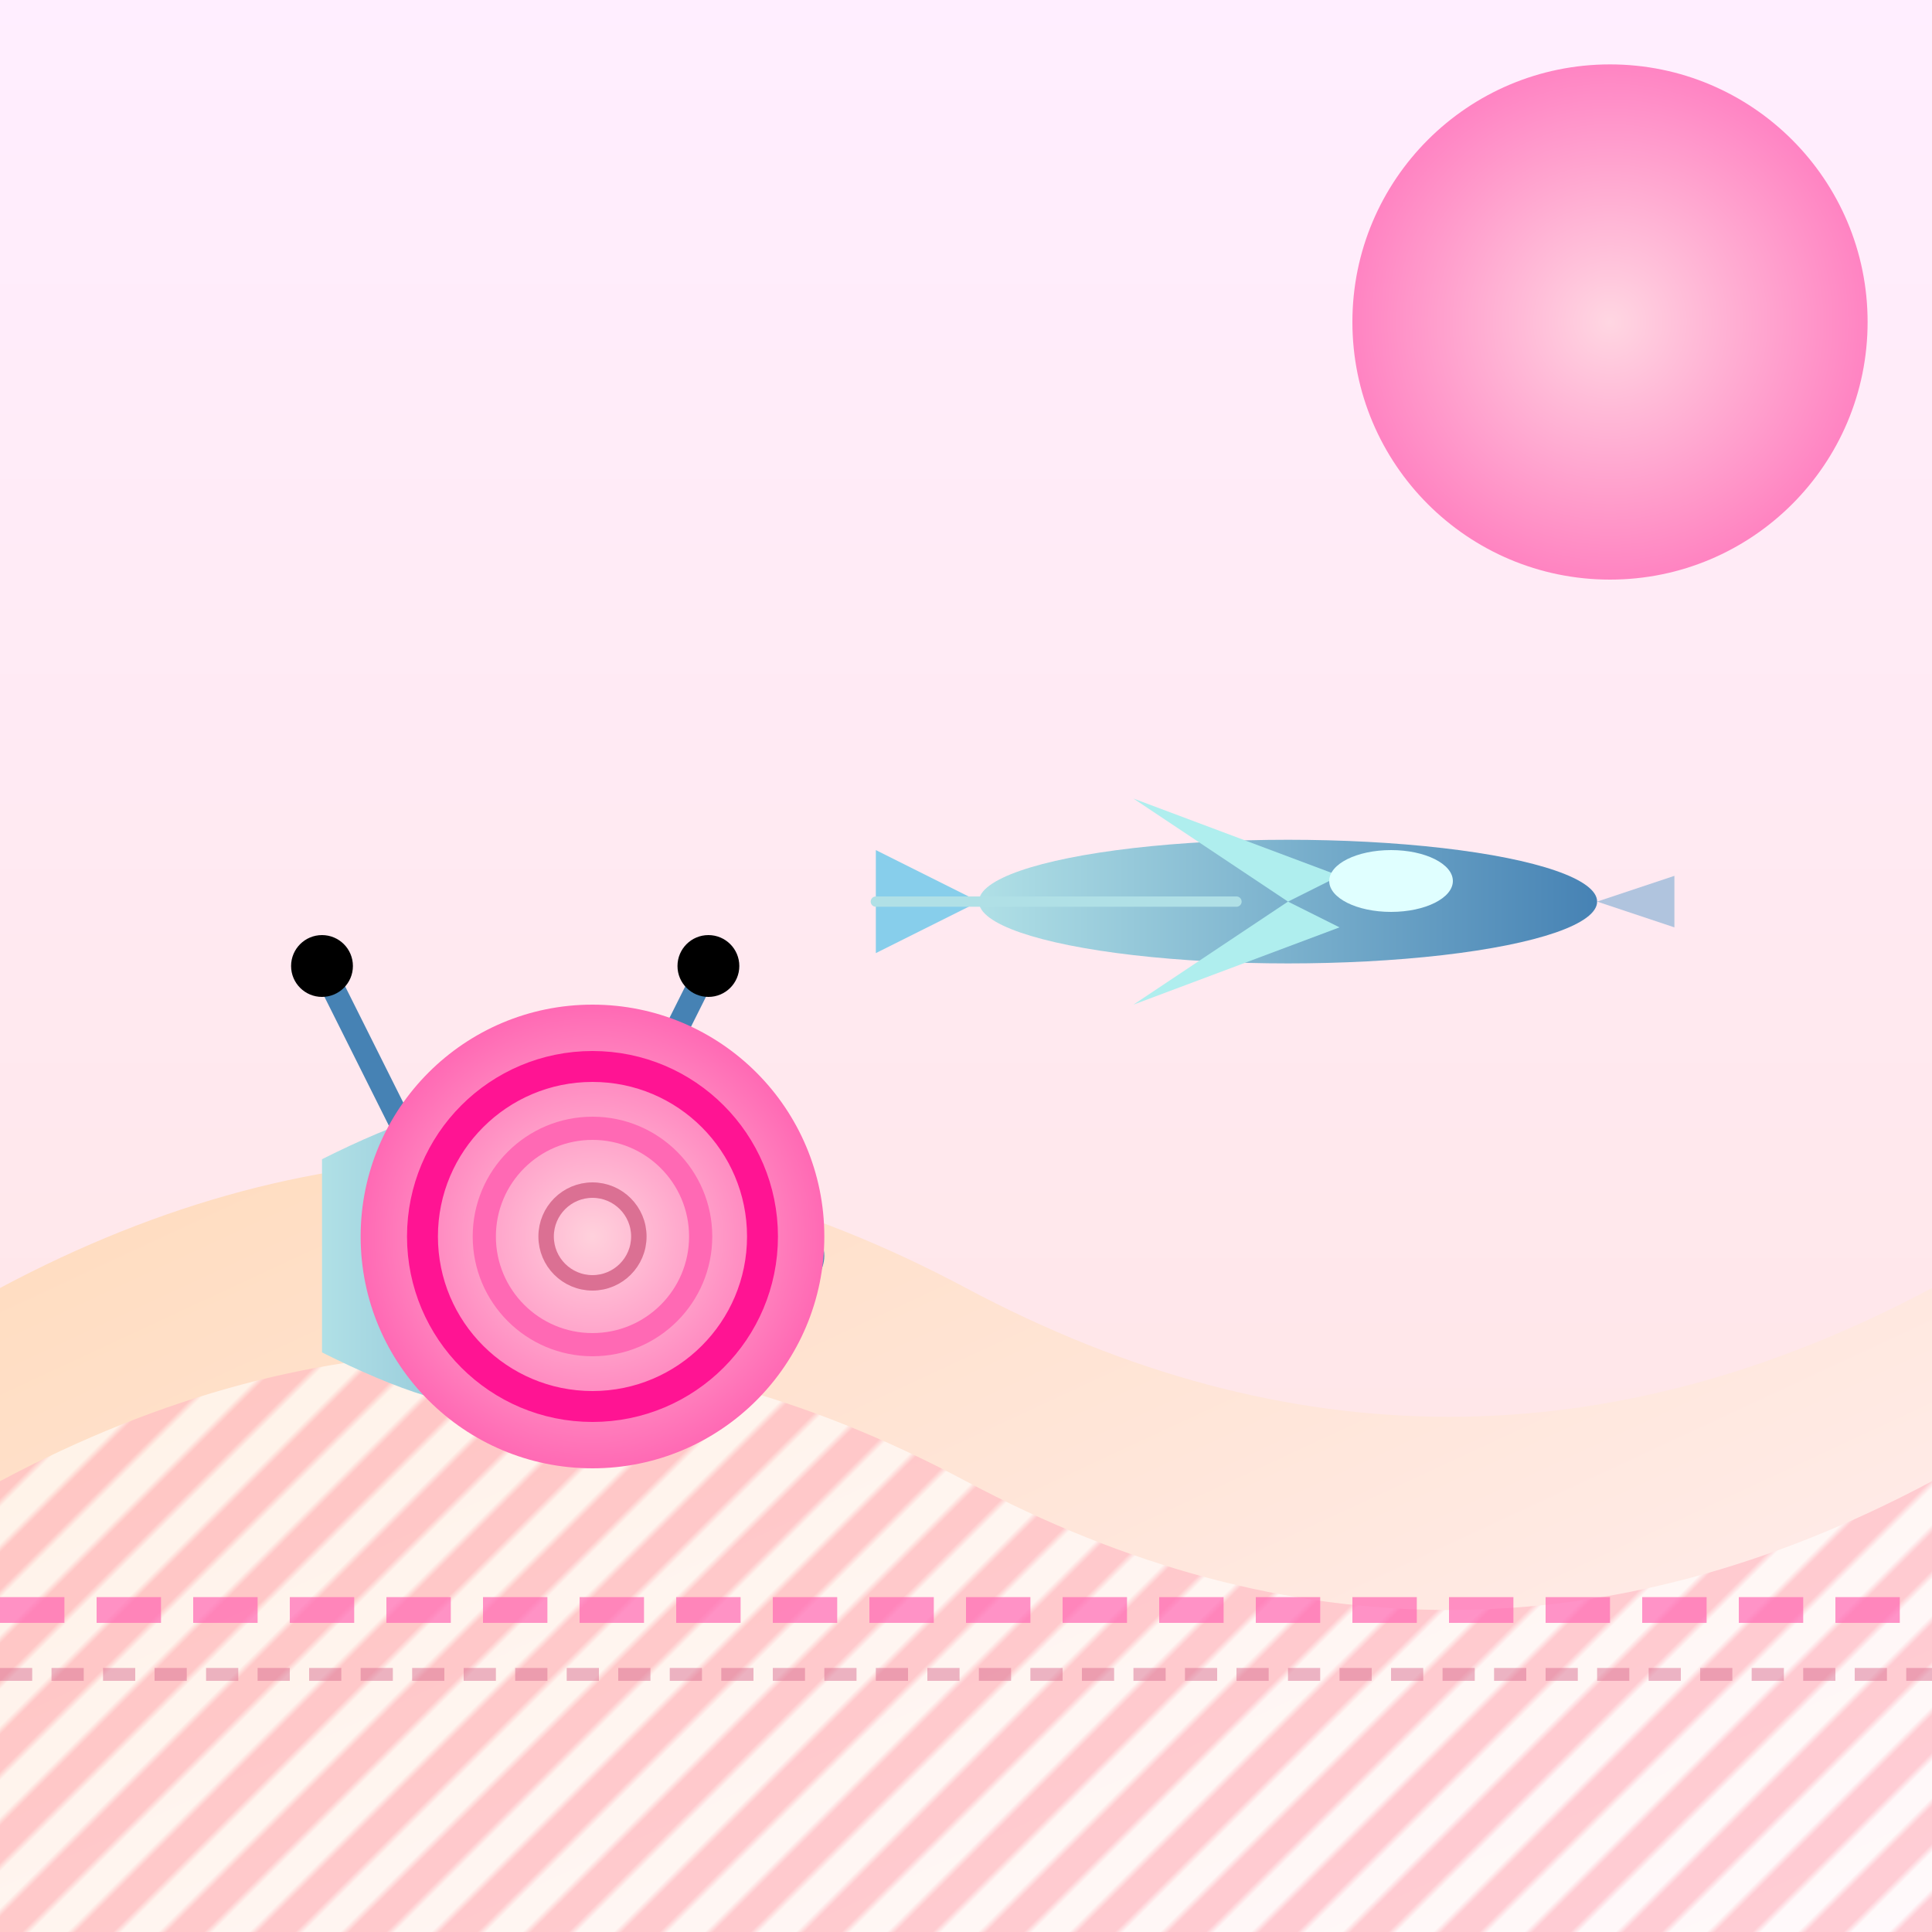 <svg xmlns="http://www.w3.org/2000/svg" viewBox="0 0 300 300">
  <defs>
    <!-- Sky gradient -->
    <linearGradient id="skyGrad" x1="0" y1="0" x2="0" y2="1">
      <stop offset="0%" stop-color="#FFEEFF"/>
      <stop offset="100%" stop-color="#FFE4E1"/>
    </linearGradient>
    <!-- Desert dune gradient -->
    <linearGradient id="duneGrad" x1="0" y1="0" x2="1" y2="1">
      <stop offset="0%" stop-color="#FFDAB9"/>
      <stop offset="100%" stop-color="#FFF0F5"/>
    </linearGradient>
    <!-- Candy stripe pattern -->
    <pattern id="candyStripe" patternUnits="userSpaceOnUse" width="10" height="10" patternTransform="rotate(45)">
      <rect width="5" height="10" fill="#FFB6C1"/>
      <rect x="5" width="5" height="10" fill="#FFF"/>
    </pattern>
    <!-- Snail shell swirl gradient -->
    <radialGradient id="shellGrad" cx="50%" cy="50%" r="50%">
      <stop offset="0%" stop-color="#FFD1DC"/>
      <stop offset="100%" stop-color="#FF69B4"/>
    </radialGradient>
    <!-- Jet gradient -->
    <linearGradient id="jetGrad" x1="0" y1="0" x2="1" y2="0">
      <stop offset="0%" stop-color="#B0E0E6"/>
      <stop offset="100%" stop-color="#4682B4"/>
    </linearGradient>
    <!-- Motion blur filter -->
    <filter id="blurMotion" x="-20%" y="-20%" width="140%" height="140%">
      <feGaussianBlur in="SourceGraphic" stdDeviation="0 3" />
    </filter>
  </defs>

  <!-- Background sky -->
  <rect x="0" y="0" width="300" height="300" fill="url(#skyGrad)" />

  <!-- Sun -->
  <circle cx="250" cy="50" r="40" fill="url(#shellGrad)" opacity="0.8"/>

  <!-- Dunes -->
  <path d="M0,200 Q75,160 150,200 T300,200 L300,300 L0,300 Z" fill="url(#duneGrad)" />
  <path d="M0,230 Q75,190 150,230 T300,230 L300,300 L0,300 Z" fill="url(#candyStripe)" opacity="0.6"/>

  <!-- Snail -->
  <g transform="translate(50,180) scale(1.2)">
    <!-- Body -->
    <path d="M0,0 c20,-10 30,-10 50,0 s20,15 0,25 s-30,10 -50,0 z"
          fill="url(#jetGrad)"
          filter="url(#blurMotion)"/>
    <!-- Eye stalks -->
    <line x1="10" y1="-5" x2="0" y2="-25" stroke="#4682B4" stroke-width="3" stroke-linecap="round"/>
    <line x1="40" y1="-5" x2="50" y2="-25" stroke="#4682B4" stroke-width="3" stroke-linecap="round"/>
    <circle cx="0" cy="-25" r="4" fill="#000"/>
    <circle cx="50" cy="-25" r="4" fill="#000"/>
    <!-- Shell -->
    <circle cx="35" cy="10" r="30" fill="url(#shellGrad)" />
    <circle cx="35" cy="10" r="22" fill="none" stroke="#FF1493" stroke-width="4"/>
    <circle cx="35" cy="10" r="14" fill="none" stroke="#FF69B4" stroke-width="3"/>
    <circle cx="35" cy="10" r="6" fill="none" stroke="#DB7093" stroke-width="2"/>
  </g>

  <!-- Jet airplane -->
  <g transform="translate(200,140) scale(0.8)">
    <!-- Body -->
    <ellipse cx="0" cy="0" rx="60" ry="12" fill="url(#jetGrad)" />
    <!-- Nose -->
    <polygon points="60,0 75,5 75,-5" fill="#B0C4DE"/>
    <!-- Wings -->
    <polygon points="0,0 -30,20 10,5" fill="#AFEEEE"/>
    <polygon points="0,0 -30,-20 10,-5" fill="#AFEEEE"/>
    <!-- Tail -->
    <polygon points="-60,0 -80,10 -80,-10" fill="#87CEEB"/>
    <!-- Cockpit -->
    <ellipse cx="20" cy="-4" rx="12" ry="6" fill="#E0FFFF" />
    <!-- Motion lines -->
    <path d="M-10,0 L-80,0" stroke="#B0E0E6" stroke-width="2" stroke-linecap="round" filter="url(#blurMotion)"/>
  </g>

  <!-- Racing track highlights -->
  <line x1="0" y1="250" x2="300" y2="250" stroke="#FF69B4" stroke-width="4" stroke-dasharray="10,5" opacity="0.7"/>
  <line x1="0" y1="260" x2="300" y2="260" stroke="#DB7093" stroke-width="2" stroke-dasharray="5,3" opacity="0.5"/>
</svg>